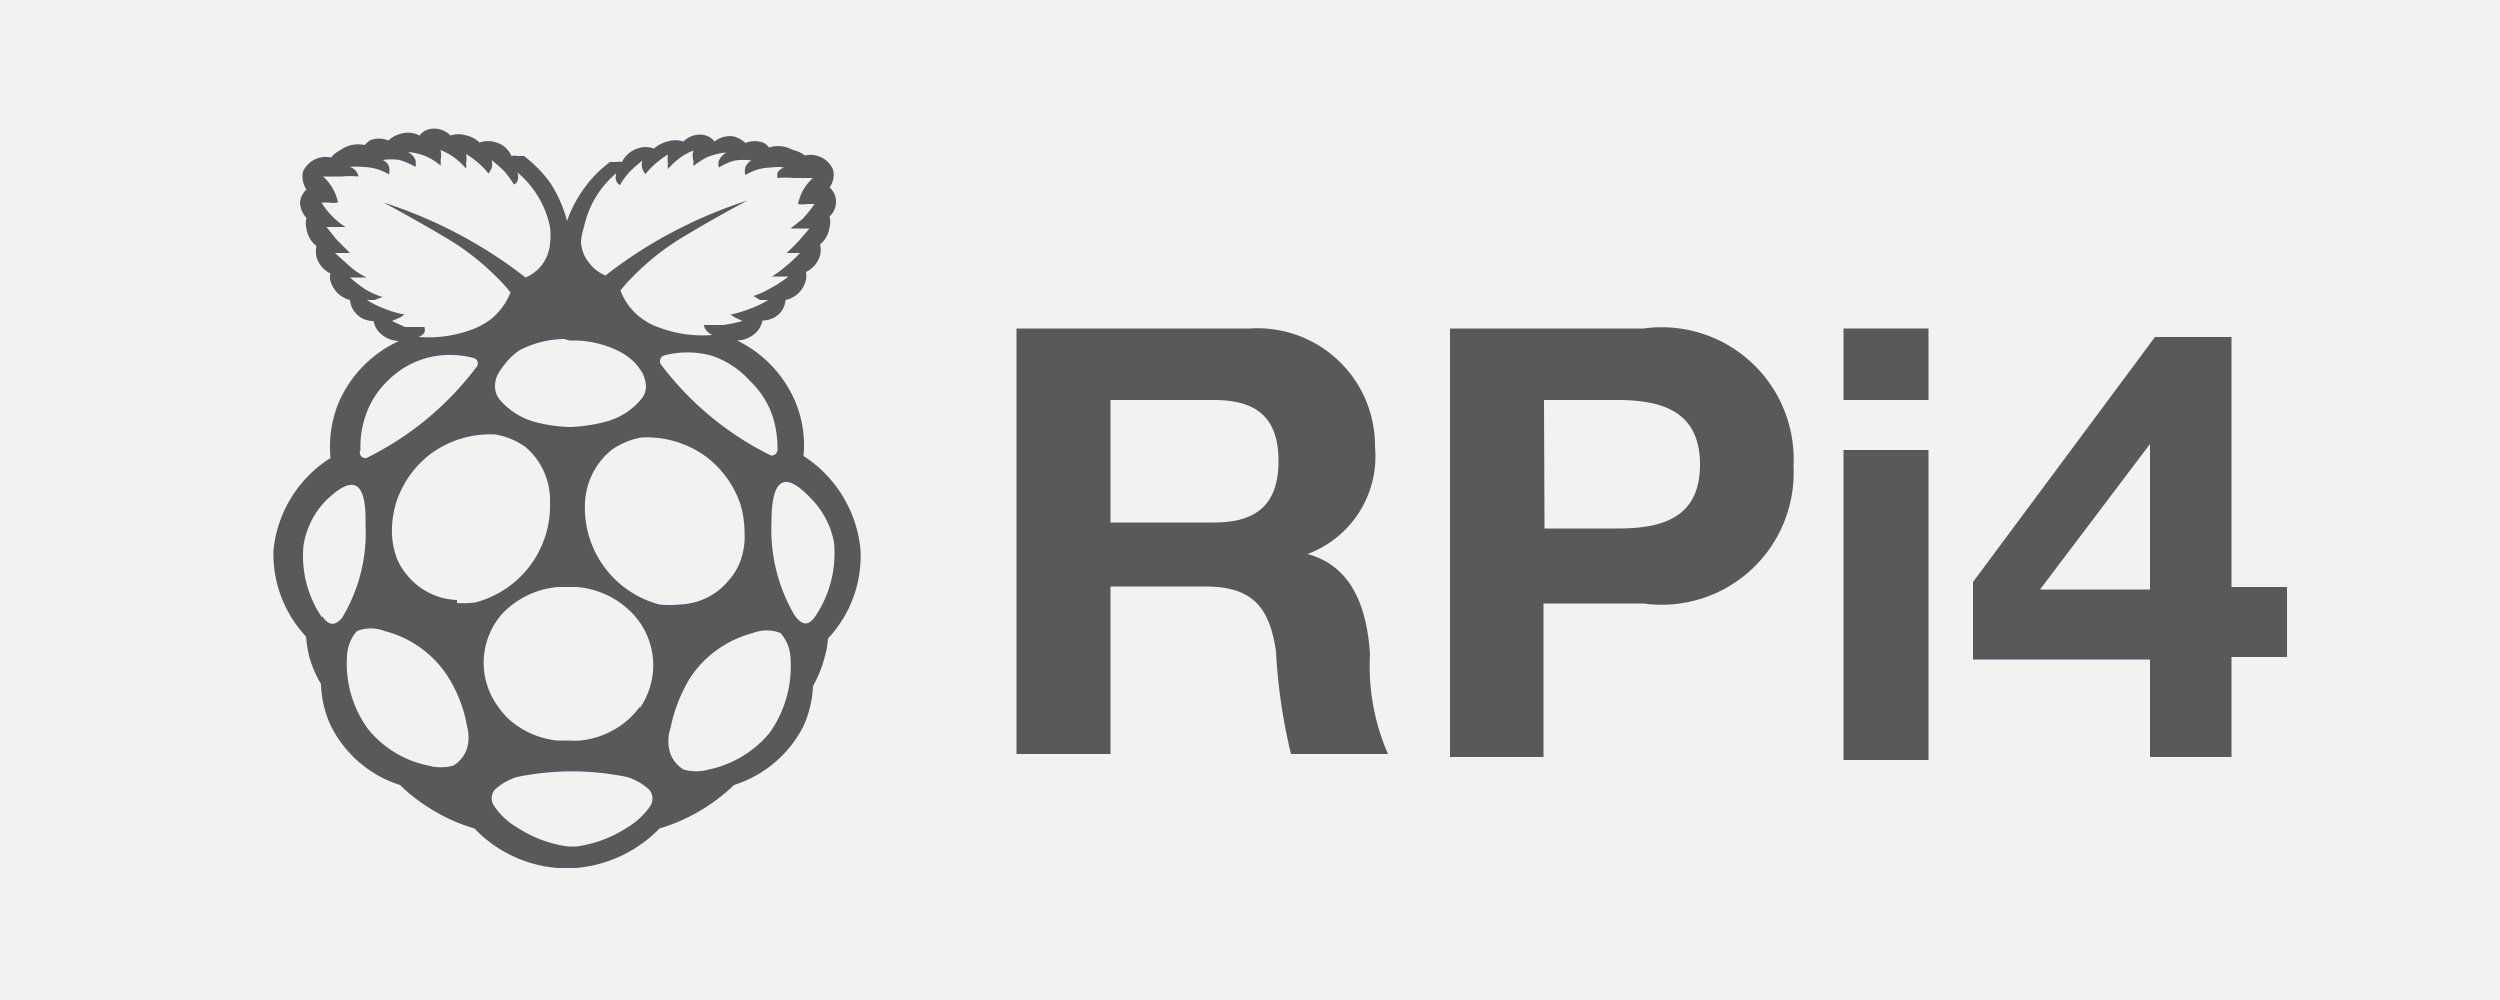 <svg xmlns="http://www.w3.org/2000/svg" viewBox="0 0 50 20"><defs><style>.cls-1{fill:#f1f2f2;}.cls-2{fill:#58595b;}</style></defs><title>RPi4_icon</title><g id="Layer_2" data-name="Layer 2"><g id="Layer_2-2" data-name="Layer 2"><rect class="cls-1" width="50" height="20"/><path class="cls-2" d="M17.21,11a2.5,2.5,0,0,0-1.14-1.88,2.24,2.24,0,0,0-.17-1.1,2.39,2.39,0,0,0-1.16-1.21.56.56,0,0,0,.41-.19.49.49,0,0,0,.1-.21.48.48,0,0,0,.35-.15A.43.43,0,0,0,15.71,6a.53.53,0,0,0,.41-.41.44.44,0,0,0,0-.15.53.53,0,0,0,.28-.33.4.4,0,0,0,0-.22.53.53,0,0,0,.19-.34.43.43,0,0,0,0-.22.4.4,0,0,0,.13-.31.36.36,0,0,0-.13-.27.42.42,0,0,0,.07-.36.49.49,0,0,0-.56-.28A.63.63,0,0,0,15.86,3a.61.61,0,0,0-.48-.05.3.3,0,0,0-.1-.09.47.47,0,0,0-.37,0,.58.58,0,0,0-.23-.13.49.49,0,0,0-.39.1.35.35,0,0,0-.21-.13.46.46,0,0,0-.41.13.51.51,0,0,0-.32,0,.65.65,0,0,0-.27.14.49.49,0,0,0-.33,0,.53.53,0,0,0-.31.27.3.3,0,0,0-.12,0l-.12,0a2.38,2.38,0,0,0-.52.53,2.56,2.56,0,0,0-.34.65A2.56,2.56,0,0,0,11,3.65a2.61,2.61,0,0,0-.52-.53l-.13,0a.3.3,0,0,0-.12,0,.49.49,0,0,0-.3-.27.53.53,0,0,0-.34,0,.53.53,0,0,0-.26-.14.51.51,0,0,0-.32,0,.46.46,0,0,0-.41-.13.35.35,0,0,0-.21.13A.5.5,0,0,0,8,2.68a.51.51,0,0,0-.23.13.49.49,0,0,0-.38,0l-.1.09A.61.61,0,0,0,6.81,3a.63.63,0,0,0-.19.15.5.5,0,0,0-.56.28.46.46,0,0,0,.07.36A.4.4,0,0,0,6,4.05a.49.49,0,0,0,.13.31.43.43,0,0,0,0,.22.53.53,0,0,0,.2.34.49.49,0,0,0,0,.22.53.53,0,0,0,.28.33.27.27,0,0,0,0,.15A.54.54,0,0,0,7,6a.46.46,0,0,0,.12.27.46.46,0,0,0,.35.15.49.49,0,0,0,.1.21.56.56,0,0,0,.41.19A2.4,2.4,0,0,0,6.77,8.06a2.33,2.33,0,0,0-.16,1.1A2.47,2.47,0,0,0,5.47,11a2.41,2.41,0,0,0,.65,1.73,2.61,2.61,0,0,0,.07.42,2.25,2.25,0,0,0,.23.53,2.13,2.13,0,0,0,.18.8A2.33,2.33,0,0,0,8,15.7a3.43,3.43,0,0,0,.62.48,3.51,3.51,0,0,0,.87.39,2.57,2.57,0,0,0,1.67.79h.35a2.64,2.64,0,0,0,1.68-.79,3.67,3.67,0,0,0,1.49-.87,2.35,2.35,0,0,0,1.39-1.18,2.17,2.17,0,0,0,.19-.8,2.29,2.29,0,0,0,.22-.53,1.91,1.91,0,0,0,.08-.42A2.41,2.41,0,0,0,17.21,11ZM15,7.62a1.72,1.72,0,0,1,.46.73,2.13,2.13,0,0,1,.09.65.12.12,0,0,1-.13.11,6.14,6.14,0,0,1-2.2-1.82.12.12,0,0,1,.06-.18,1.83,1.83,0,0,1,.94,0A1.77,1.77,0,0,1,15,7.62ZM11.68,4.54a1.92,1.92,0,0,1,.65-1.08.22.22,0,0,0,0,.17.15.15,0,0,0,.07.07,1.51,1.51,0,0,1,.18-.25,2.6,2.6,0,0,1,.27-.24.26.26,0,0,0,0,.17.29.29,0,0,0,.06.1,1.7,1.7,0,0,1,.19-.2,1.88,1.88,0,0,1,.26-.19.48.48,0,0,0,0,.18.28.28,0,0,0,0,.11,1.37,1.37,0,0,1,.21-.2,1.17,1.17,0,0,1,.3-.17.35.35,0,0,0,0,.21.62.62,0,0,0,0,.1,1.68,1.68,0,0,1,.26-.17,1.28,1.28,0,0,1,.4-.1.33.33,0,0,0-.15.16.19.19,0,0,0,0,.14,1.08,1.08,0,0,1,.32-.14,1.15,1.15,0,0,1,.33,0,.25.25,0,0,0-.12.13.24.24,0,0,0,0,.16,1,1,0,0,1,.52-.15.82.82,0,0,1,.25,0,.25.25,0,0,0-.13.1.34.34,0,0,0,0,.11,1.66,1.66,0,0,1,.32,0l.39,0a.93.93,0,0,0-.24.33,1,1,0,0,0-.06.19.56.56,0,0,0,.19,0l.14,0a2.61,2.61,0,0,1-.24.3l-.24.19.19,0,.19,0L16,4.79a3.44,3.44,0,0,1-.27.27H16a2.56,2.56,0,0,1-.29.27,2.07,2.07,0,0,1-.27.2l.16,0h.17a2.38,2.38,0,0,1-.37.24,1.55,1.55,0,0,1-.33.15L15.2,6h.16a1.63,1.63,0,0,1-.35.17,2,2,0,0,1-.4.12l.09.06.15.07a3,3,0,0,1-.39.08l-.38,0a.17.17,0,0,0,.05.11.26.26,0,0,0,.12.09,2.49,2.49,0,0,1-1.07-.15,1.33,1.33,0,0,1-.37-.2,1.21,1.21,0,0,1-.4-.54,2.55,2.55,0,0,1,.25-.28,5,5,0,0,1,1-.79c.35-.21.78-.46,1.29-.73a9.32,9.32,0,0,0-1.4.58,9,9,0,0,0-1.44.92.78.78,0,0,1-.34-.27.7.7,0,0,1-.15-.41A1.27,1.27,0,0,1,11.68,4.54Zm-.29,2.27h.12a2.06,2.06,0,0,1,.88.22,1.18,1.18,0,0,1,.33.25,1.33,1.33,0,0,1,.14.2.71.71,0,0,1,.06.26.41.41,0,0,1-.11.26,1.38,1.38,0,0,1-.72.44,3.19,3.19,0,0,1-.67.1h-.05a3.19,3.19,0,0,1-.67-.1A1.44,1.44,0,0,1,10,8a.44.44,0,0,1-.1-.26.55.55,0,0,1,.06-.26,1.33,1.33,0,0,1,.14-.2A1.18,1.18,0,0,1,10.4,7a2,2,0,0,1,.88-.22ZM7.84,6.42,8,6.35l.09-.06a2,2,0,0,1-.41-.12A1.79,1.79,0,0,1,7.34,6h.15l.16-.06a1.61,1.61,0,0,1-.34-.15A2.81,2.81,0,0,1,7,5.55h.17l.16,0A1.56,1.56,0,0,1,7,5.33l-.3-.27H7l-.27-.27-.2-.25.19,0,.19,0a1.33,1.33,0,0,1-.24-.19,1.42,1.42,0,0,1-.24-.3l.14,0a.56.56,0,0,0,.19,0,1,1,0,0,0-.06-.19.93.93,0,0,0-.24-.33l.38,0a1.69,1.69,0,0,1,.33,0,.34.34,0,0,0-.05-.11A.26.26,0,0,0,7,3.34a1,1,0,0,1,.26,0,1,1,0,0,1,.52.15.34.34,0,0,0,0-.16.22.22,0,0,0-.13-.13,1.16,1.16,0,0,1,.34,0,1.39,1.39,0,0,1,.32.14.42.42,0,0,0,0-.14.33.33,0,0,0-.15-.16,1.24,1.24,0,0,1,.39.1,1.3,1.3,0,0,1,.26.17.23.23,0,0,0,0-.1.45.45,0,0,0,0-.21,1.3,1.3,0,0,1,.51.37.28.28,0,0,0,0-.11.36.36,0,0,0,0-.18,1.88,1.88,0,0,1,.26.19,1.7,1.7,0,0,1,.19.2.64.64,0,0,0,.06-.1.26.26,0,0,0,0-.17,2.6,2.6,0,0,1,.27.24,2.48,2.48,0,0,1,.18.25.15.15,0,0,0,.07-.07.28.28,0,0,0,0-.17A1.92,1.92,0,0,1,11,4.54a1.27,1.27,0,0,1,0,.33.8.8,0,0,1-.49.68,9,9,0,0,0-1.44-.92,9.32,9.32,0,0,0-1.4-.58c.5.27.94.52,1.29.73a5,5,0,0,1,1,.79,2.55,2.55,0,0,1,.25.28,1.3,1.3,0,0,1-.4.54,1.52,1.52,0,0,1-.37.2,2.52,2.52,0,0,1-1.07.15.26.26,0,0,0,.12-.09.25.25,0,0,0,0-.11l-.39,0ZM7.3,8.35a1.72,1.72,0,0,1,.45-.73,1.77,1.77,0,0,1,.78-.46,1.83,1.83,0,0,1,.94,0,.11.11,0,0,1,.06.18,6.14,6.14,0,0,1-2.2,1.82A.11.11,0,0,1,7.21,9,1.86,1.86,0,0,1,7.3,8.35Zm-.86,4a2.18,2.18,0,0,1-.37-1.44A1.64,1.64,0,0,1,6.53,10c.5-.48.8-.44.78.48a3.29,3.29,0,0,1-.47,1.88C6.66,12.56,6.55,12.47,6.44,12.32ZM9.33,15a.64.64,0,0,1-.26.31.93.93,0,0,1-.51,0,2.08,2.08,0,0,1-1.2-.73,2.22,2.22,0,0,1-.42-1.45.8.8,0,0,1,.2-.51.76.76,0,0,1,.55,0,2.13,2.13,0,0,1,1.26.9,2.72,2.72,0,0,1,.39,1A.82.82,0,0,1,9.33,15Zm-.19-3a1.35,1.35,0,0,1-1-.5,1.21,1.21,0,0,1-.21-.35,1.62,1.62,0,0,1-.09-.61A1.94,1.94,0,0,1,7.94,10a2,2,0,0,1,.67-.92,2,2,0,0,1,1.3-.39,1.47,1.47,0,0,1,.6.25A1.4,1.4,0,0,1,11,10.05a2,2,0,0,1-1.5,2A1.89,1.89,0,0,1,9.14,12.06ZM13,16.13a1.53,1.53,0,0,1-.47.43,2.49,2.49,0,0,1-1,.37h-.17a2.44,2.44,0,0,1-1-.37,1.42,1.42,0,0,1-.47-.43.27.27,0,0,1,0-.33,1.14,1.14,0,0,1,.45-.26,5.43,5.43,0,0,1,2.2,0,1.14,1.14,0,0,1,.45.26A.28.28,0,0,1,13,16.13Zm-.2-2a1.86,1.86,0,0,1-.19.22,1.71,1.71,0,0,1-1,.46,1.45,1.45,0,0,1-.23,0l-.24,0a1.71,1.71,0,0,1-1-.46,1.74,1.74,0,0,1-.18-.22,1.48,1.48,0,0,1,.08-1.85h0a1.74,1.74,0,0,1,1.12-.54h.38a1.74,1.74,0,0,1,1.12.54h0A1.5,1.5,0,0,1,12.79,14.17ZM11.7,10.05A1.44,1.44,0,0,1,12.23,9a1.47,1.47,0,0,1,.6-.25,2,2,0,0,1,1.3.39,2,2,0,0,1,.67.92,1.94,1.94,0,0,1,.09.57,1.43,1.43,0,0,1-.09.61,1.21,1.21,0,0,1-.21.35,1.33,1.33,0,0,1-1,.5,1.89,1.89,0,0,1-.4,0A2,2,0,0,1,11.7,10.05Zm3.69,4.61a2.16,2.16,0,0,1-1.21.73.94.94,0,0,1-.51,0,.64.64,0,0,1-.26-.31.82.82,0,0,1,0-.52,3.16,3.16,0,0,1,.39-1,2.16,2.16,0,0,1,1.26-.9.76.76,0,0,1,.55,0,.8.8,0,0,1,.2.51A2.29,2.29,0,0,1,15.39,14.66Zm.92-2.34c-.11.15-.22.24-.41,0a3.38,3.38,0,0,1-.47-1.88c0-.92.29-1,.78-.48a1.68,1.68,0,0,1,.47.89A2.25,2.25,0,0,1,16.31,12.32Z"/><path class="cls-2" d="M20.33,6.57H25a2.35,2.35,0,0,1,2.5,2.37,2.08,2.08,0,0,1-1.35,2.14v0c.92.25,1.19,1.12,1.25,2a4.39,4.39,0,0,0,.36,2H25.82a11.08,11.08,0,0,1-.3-2.05c-.13-.9-.48-1.3-1.42-1.3H22.21v3.35H20.33Zm1.88,3.88h2.07c.85,0,1.29-.36,1.29-1.23S25.13,8,24.28,8H22.21Z"/><path class="cls-2" d="M29,6.57h3.87a2.64,2.64,0,0,1,3,2.75,2.64,2.64,0,0,1-3,2.75h-2v3.07H29Zm1.89,4h1.46c.86,0,1.65-.19,1.65-1.28S33.2,8,32.34,8H30.88Z"/><path class="cls-2" d="M38.57,8h-1.7V6.57h1.7Zm-1.7,1h1.7v6.2h-1.7Z"/><path class="cls-2" d="M43,13.19H39.46V11.64l3.64-4.9h1.53v5h1.11v1.4H44.63v2H43Zm0-4.31h0L40.8,11.79H43Z"/></g></g></svg>